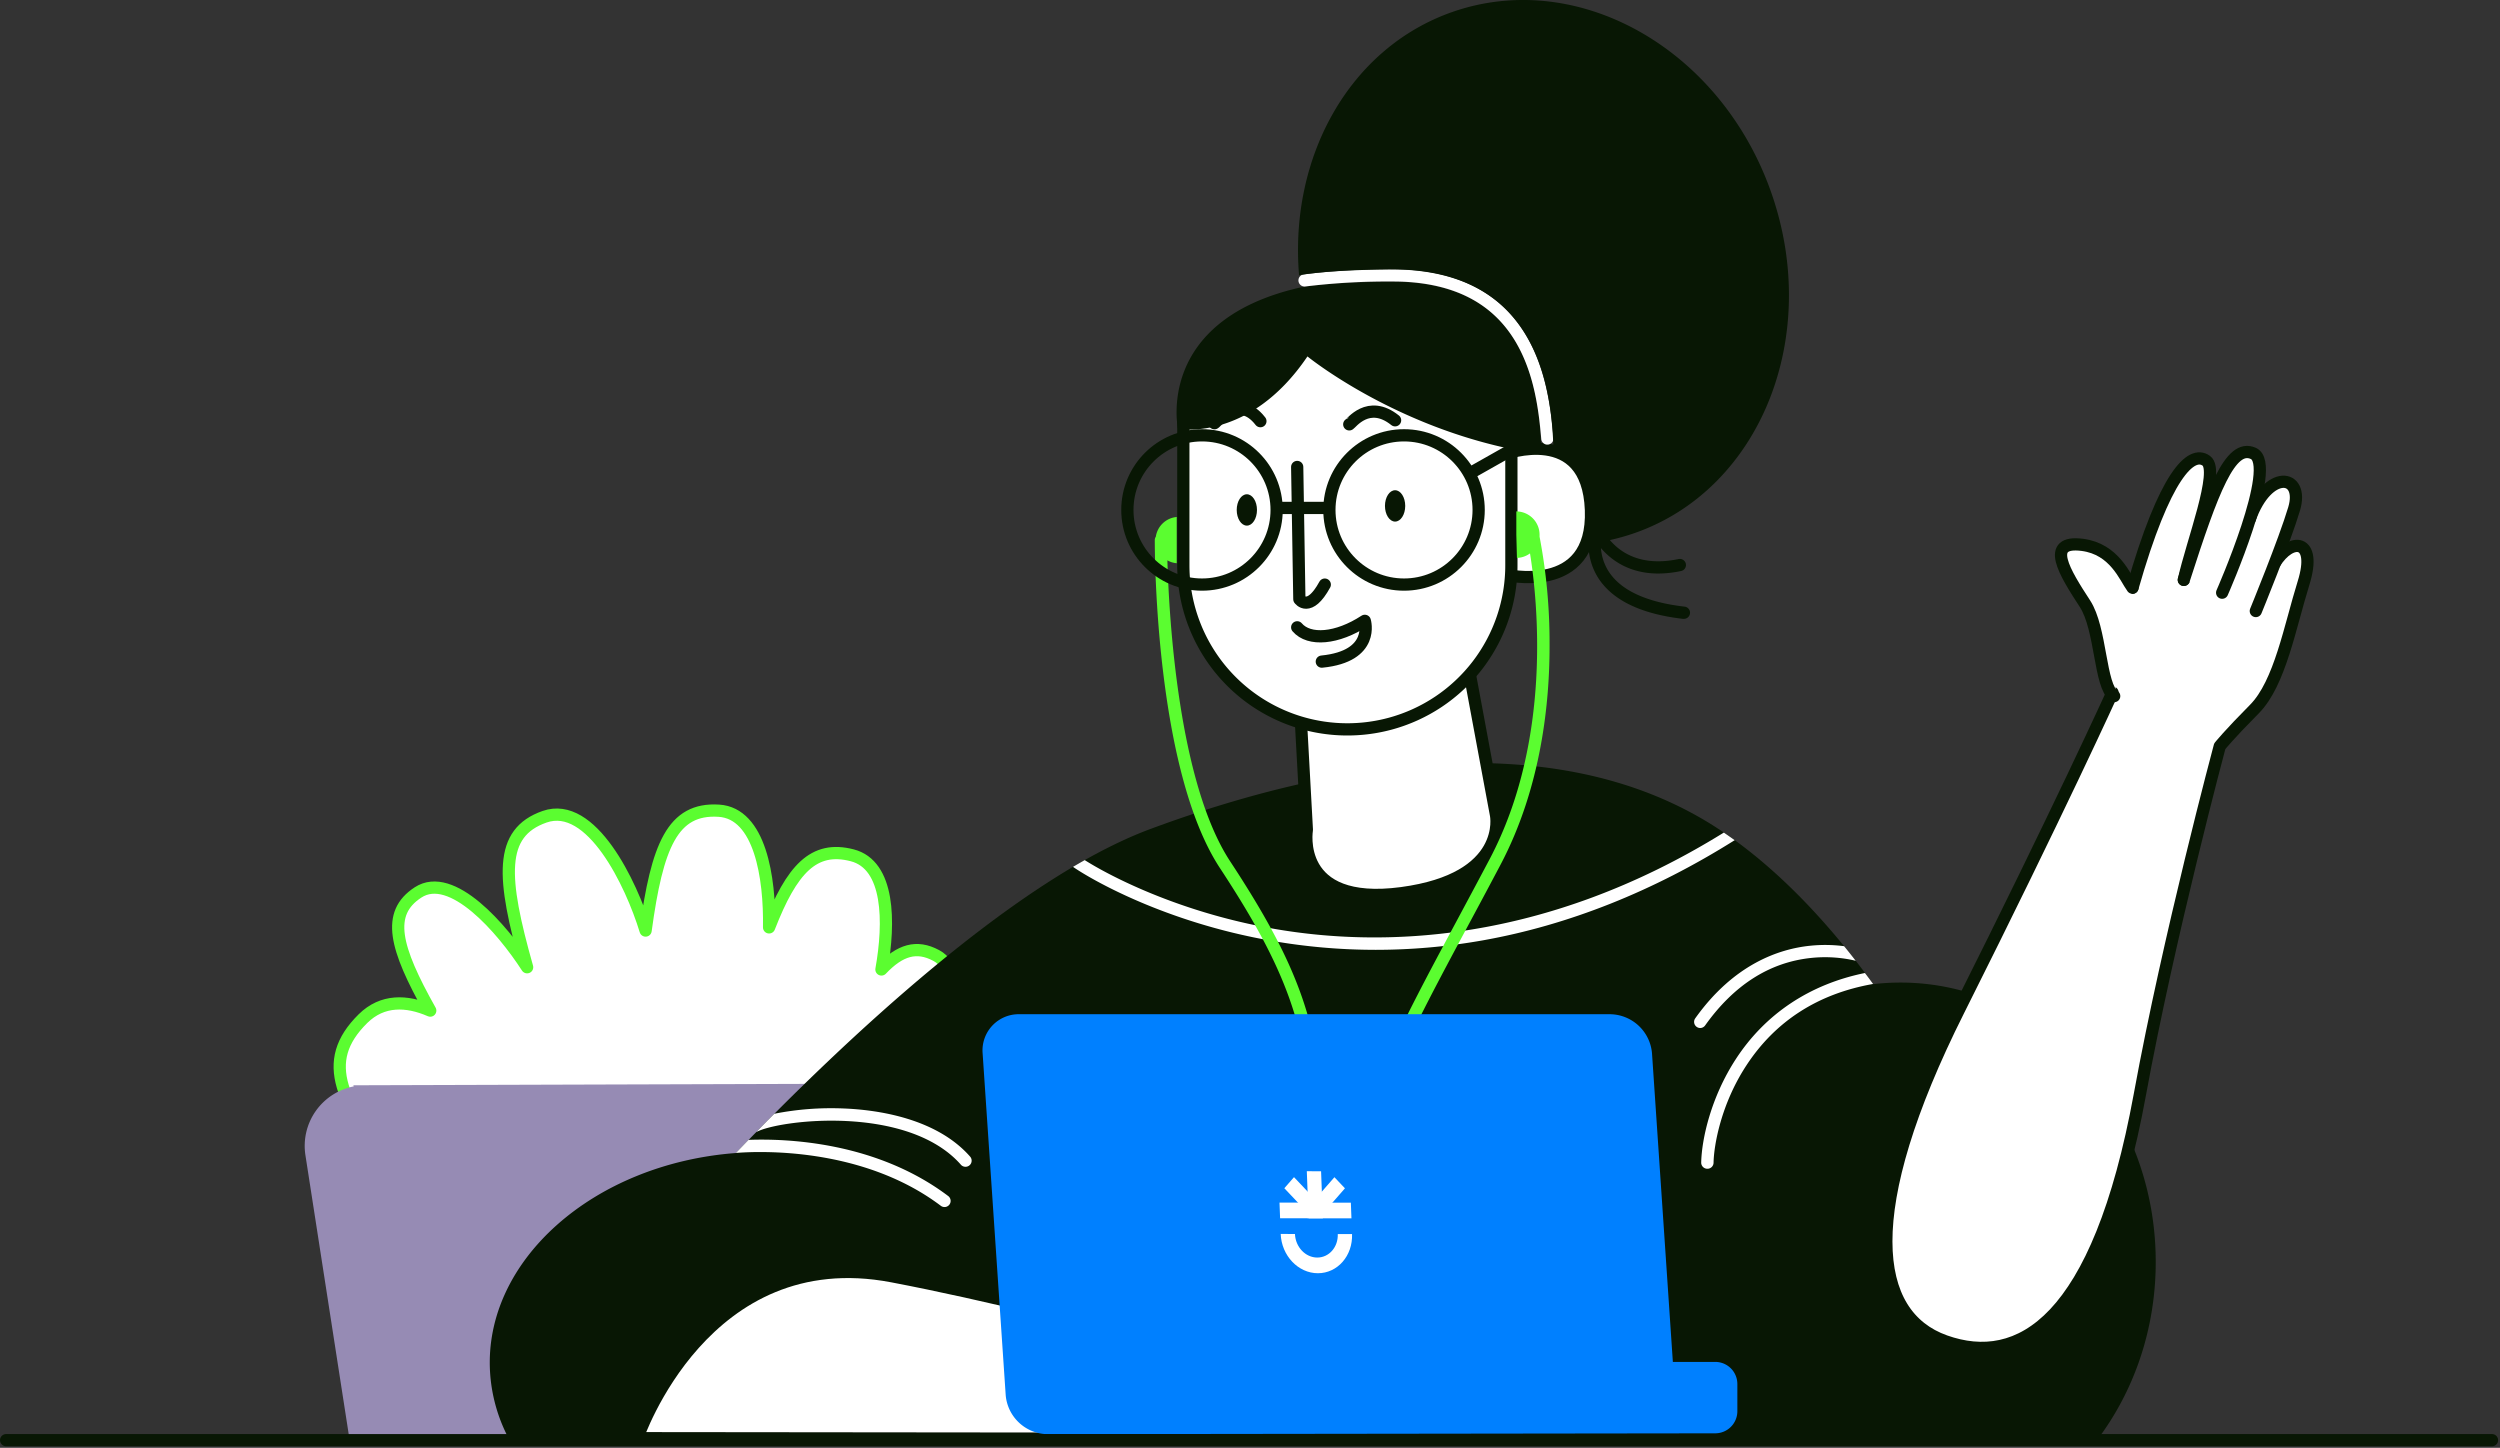<svg xmlns="http://www.w3.org/2000/svg" width="1226" height="710" fill="none"><rect width="100%" height="100%" fill="#333333" stroke="none"/><g clip-path="url(#a)"><path fill="#fff" stroke="#5BFD30" stroke-linecap="round" stroke-linejoin="round" stroke-width="6" d="M459.1 468.559c-9.62-5.15-17.78-2.67-26.84 6.87 4.14-23.17 4-51.27-14.37-56-18.92-4.89-29.64 6.89-40.73 35.36.42-24.43-4.41-55.94-24.64-57.22-22.75-1.44-30.27 17.27-35.92 58.77-7.07-23.21-26.6-63.86-49.55-55.8-22.5 7.89-21.05 29.58-8.55 73.8-12.33-19.09-37-47.47-53.51-36.68-15.71 10.24-11.41 26.93 6 57.94-11.49-5-23.44-5.49-33 3.95-21.46 21.2-11.14 41.28 18.64 78.55 29.78 37.27 243.7-28.66 253.85-45.52 10.15-16.86 26.1-54.68 8.62-64.02z"/><path fill="#968BB4" d="m460.781 531.88.17-.55-287.66.89.18.55a29.732 29.732 0 0 0-23.69 33.74l21.53 138.78 291.62-.89 21.54-138.78a29.737 29.737 0 0 0-23.69-33.74z"/><path fill="#081704" d="M932.002 481.849c-4.465.002-8.926.263-13.36.78-23.88-33-51.29-61-80.09-78.78-75-46.19-178-33-274.13 2.59-66.07 24.45-149.82 103.17-203.52 159-70 5.26-123.81 52.91-120.58 107.42a79.991 79.991 0 0 0 9.6 33.42l234.94 1.56c.41-.63.8-1.28 1.19-1.92l348.45-1.2c.38.53.77 1 1.16 1.56l192.918-.33c17.86-23.67 28.59-54 28.59-87.12-.03-75.66-56.07-136.98-125.168-136.98z"/><path fill="#fff" d="M845.381 408.289c-88.66 54.95-168.38 56.16-219.91 47.32-47.82-8.2-82.26-26.65-93.53-33.82a346.596 346.596 0 0 0-5.75 3.32c9.19 6.33 45.19 27.11 97.19 36.22a296.523 296.523 0 0 0 51.28 4.47 300.855 300.855 0 0 0 52.41-4.63c42-7.46 83.63-24 123.63-49.15-1.8-1.28-3.573-2.523-5.32-3.73zm-9.19 94.589c14.1-19.8 31.54-30.93 51.85-33.09a65.567 65.567 0 0 1 22 1.37 358.608 358.608 0 0 0-5.68-7.15 72.236 72.236 0 0 0-16.62-.22c-15.27 1.56-37.45 9-56.4 35.61a3.002 3.002 0 0 0 .71 4.18 2.994 2.994 0 0 0 1.74.56 2.988 2.988 0 0 0 2.4-1.26zm1.079 70.28h.06a3 3 0 0 0 3-2.95c.17-8.82 3.73-28.77 16-47.58 14.24-21.85 35.19-35.32 62.24-40.09-1.31-1.8-2.63-3.6-4-5.38-27 5.5-48.85 20-63.3 42.19-12.15 18.65-16.73 39-17 50.75a3.006 3.006 0 0 0 .857 2.16 3 3 0 0 0 2.143.9zm-423.69-29.569a144.088 144.088 0 0 0-33.87 2.6c-3.02 3.027-5.977 6.027-8.87 9 11.09-6.09 74.29-13.68 100.39 16a2.988 2.988 0 0 0 2.25 1 2.999 2.999 0 0 0 2.27-4.98c-16.81-19.13-46.17-23-62.17-23.62z"/><path fill="#fff" d="M465.001 586.538c-35.34-26.66-79.29-28.25-97.93-27.54l-6.2 6.41c10.68-.87 61.85-3.26 100.51 25.92.635.48 1.435.688 2.224.579a3.005 3.005 0 0 0 2.559-3.387 3 3 0 0 0-1.163-1.982z"/><path fill="#fff" stroke="#081704" stroke-linecap="round" stroke-linejoin="round" stroke-width="6" d="M312.543 705.289s32.77-97 125.07-79.39c92.3 17.61 218.56 55.44 218.56 55.44v24.31l-343.63-.36z"/><path fill="#fff" d="M1041.28 347.051a16.472 16.472 0 0 1-5.62-5.13 16.49 16.49 0 0 1-2.73-7.11c-1-8.58 4.76-45.54 14-50.7 9.24-5.16 51.56-28.11 59.37-27.58 7.81.53 11.1 68.4-65.02 90.52z"/><path fill="#fff" d="M1045.77 288.241c15.8-55.31 28.74-67.66 36.19-62.28 6.75 4.88-7 40.12-11 58.41"/><path stroke="#081704" stroke-linecap="round" stroke-linejoin="round" stroke-width="6" d="M1045.77 288.241c15.8-55.31 28.74-67.66 36.19-62.28 6.75 4.88-7 40.12-11 58.41"/><path fill="#fff" d="M1115.5 276.189c7.92-12.86 21-12.22 14.17 9.7-6.66 21.37-11.6 49.24-24.1 61.83-12.5 12.59-17 18.23-17 18.23s-25 93.3-39.19 170.87c-20.54 112.18-59.268 133.76-95.478 120.91-36.21-12.85-42.9-63.56 6.55-162.13 49.448-98.57 75.518-156 75.518-156"/><path stroke="#081704" stroke-linecap="round" stroke-linejoin="round" stroke-width="6" d="M1115.5 276.189c7.92-12.86 21-12.22 14.17 9.7-6.66 21.37-11.6 49.24-24.1 61.83-12.5 12.59-17 18.23-17 18.23s-25 93.3-39.19 170.87c-20.54 112.18-59.268 133.76-95.478 120.91-36.21-12.85-42.9-63.56 6.55-162.13 49.448-98.57 75.518-156 75.518-156"/><path fill="#fff" d="M1036.8 341.369c-7.17-4.85-6.31-33.06-14.36-45.35-10-15.32-19.78-31.2-1.27-28.82 15.87 2.05 20.92 16 24.6 21"/><path stroke="#081704" stroke-linecap="round" stroke-linejoin="round" stroke-width="6" d="M1036.8 341.369c-7.17-4.85-6.31-33.06-14.36-45.35-10-15.32-19.78-31.2-1.27-28.82 15.87 2.05 20.92 16 24.6 21"/><path fill="#fff" d="M1106.25 299.65s14.06-34.25 18.78-50.09c5.17-17.34-13-19.78-21.76 5.05"/><path stroke="#081704" stroke-linecap="round" stroke-linejoin="round" stroke-width="6" d="M1106.25 299.65s14.06-34.25 18.78-50.09c5.17-17.34-13-19.78-21.76 5.05"/><path fill="#fff" d="M1089.74 290.66s27.68-62.72 15.3-68.3c-11.29-5.09-19.9 17.79-34.11 62"/><path stroke="#081704" stroke-linecap="round" stroke-linejoin="round" stroke-width="6" d="M1089.74 290.66s27.68-62.72 15.3-68.3c-11.29-5.09-19.9 17.79-34.11 62"/><path fill="#fff" stroke="#081704" stroke-linecap="round" stroke-linejoin="round" stroke-width="6" d="m637.004 336.2 3.88 70.72s-6.57 38.16 46.44 31.09c52.8-7.05 46.32-38.31 46.32-38.31l-16.34-87.85-80.3 24.35z"/><path fill="#fff" d="M737.602 222.759s41-15.38 42.6 27.32c1.6 42.7-42.6 31.64-42.6 31.64"/><path stroke="#081704" stroke-linecap="round" stroke-linejoin="round" stroke-width="6" d="M737.602 222.759s41-15.38 42.6 27.32c1.6 42.7-42.6 31.64-42.6 31.64"/><path fill="#fff" stroke="#081704" stroke-linecap="round" stroke-linejoin="round" stroke-width="6" d="M631.805 155.609h70.38a39 39 0 0 1 39 39v82.64a80.438 80.438 0 0 1-111.223 74.317 80.425 80.425 0 0 1-43.534-43.534 80.427 80.427 0 0 1-6.123-30.783v-70.15a51.488 51.488 0 0 1 51.49-51.49h.01z"/><path fill="#5BFD30" d="M759.907 315.379a276.18 276.18 0 0 0-4.9-52.18v-1a11.45 11.45 0 0 0-11.401-11.4v11.4l.301 11.4a11.376 11.376 0 0 0 6.41-2.22c3.69 23 11 91.58-19.77 149.88-5.65 10.69-10.951 20.57-16.071 30.12-29 54.12-48.2 89.87-47.75 121.8a3.002 3.002 0 0 0 5.122 2.121 3.001 3.001 0 0 0 .878-2.121c-.43-30.37 18.46-65.58 47-118.88 5.13-9.55 10.431-19.44 16.081-30.15 20.2-38.25 24.25-80.25 24.1-108.77zm-187.422-40.58a11.247 11.247 0 0 0 4.57 1.41v-22.68a11.397 11.397 0 0 0-10.24 9.67 2.994 2.994 0 0 0-.51 1.67c0 4.56 0 112.3 32 160.91 32.72 49.8 42.84 78.16 45.09 126.45.036.771.368 1.499.926 2.032a3.004 3.004 0 0 0 2.074.828h.14a2.998 2.998 0 0 0 2.86-3.13c-2.31-49.56-12.64-78.6-46.06-129.46-25.49-38.74-30.04-119.56-30.85-147.7z"/><path stroke="#081704" stroke-linecap="round" stroke-linejoin="round" stroke-width="6" d="m636.145 229 1.06 64.85s4.779 6.9 12.469-7.16m-13.529 20.949c5.84 6.83 19.56 5.71 33.16-3.18 0 0 5.3 17.37-21.09 20m13.457-116.35c.8-.2 9.35-12.53 22.48-2"/><path fill="#081704" d="M684.154 255.788c2.744 0 4.97-3.443 4.97-7.69s-2.226-7.69-4.97-7.69c-2.745 0-4.97 3.443-4.97 7.69s2.225 7.69 4.97 7.69zm-72.7 1.981c2.745 0 4.97-3.443 4.97-7.69s-2.225-7.69-4.97-7.69c-2.744 0-4.97 3.443-4.97 7.69s2.226 7.69 4.97 7.69z"/><path stroke="#081704" stroke-linecap="round" stroke-linejoin="round" stroke-width="6" d="M595.562 207.54c.801-.17 11.63-15 22.54-1"/><path fill="#081704" d="M680.793 138.129c-19.47.25-34.25 1.23-43.11 2.85-71.57 16.28-60 69.32-60 69.32s35 6.67 63.49-35.51c0 0 39.13 31.93 97 44.79.93-.22 2-.51 3-.83v2.93a47.477 47.477 0 0 1 14.63-1.53c-.64-20.91-4.38-47.26-21.61-64.27-12.19-12.08-30.19-18.06-53.4-17.75z"/><path stroke="#fff" stroke-linecap="round" stroke-linejoin="round" stroke-width="6" d="M758.824 215.049c-2.28-26.38-8.58-79.33-74.67-80a339.95 339.95 0 0 0-44.4 2.46"/><path fill="#081704" d="M868.673 94.59c-24.67-70.59-94.73-110.3-156.45-88.71-50.73 17.74-80 71.38-75.16 129.109 9.29-1.64 23.94-2.61 43.65-2.86 24.87-.32 44.28 6.23 57.71 19.48 19 18.79 22.86 47.35 23.42 69.53 9.19 2.49 17.65 10 18.36 28.94.07 1.92-1.61 16.6-1.2 16.55a30.774 30.774 0 0 0 4.54 16.43c6.88 11.1 20.91 18 41.72 20.42h.35a3.005 3.005 0 0 0 .35-6c-18.85-2.22-31.39-8.12-37.27-17.55a24.512 24.512 0 0 1-3.59-11.14c5.14 6 14 12.47 28.12 12.47a53.94 53.94 0 0 0 11.07-1.21 3.009 3.009 0 0 0 1.98-1.265 2.994 2.994 0 0 0-.012-3.406 3.018 3.018 0 0 0-1.99-1.25 3.004 3.004 0 0 0-1.198.051c-18.19 3.78-28.35-3.15-33.58-9.33a104.117 104.117 0 0 0 12.1-3.43c61.72-21.54 91.75-96.25 67.08-166.83z"/><path stroke="#081704" stroke-linecap="round" stroke-linejoin="round" stroke-width="6" d="M688.534 286.679c20.213 0 36.6-16.387 36.6-36.6 0-20.214-16.387-36.6-36.6-36.6-20.214 0-36.6 16.386-36.6 36.6 0 20.213 16.386 36.6 36.6 36.6zm-61.28-37.591h23.88m69.401-16.779 20.65-11.67m-151.722 66.04c20.214 0 36.6-16.387 36.6-36.6 0-20.214-16.386-36.6-36.6-36.6-20.213 0-36.6 16.386-36.6 36.6 0 20.213 16.387 36.6 36.6 36.6z"/><path fill="#0080FF" d="M841.159 667.879h-20.79l-10.22-151.27a20.911 20.911 0 0 0-20.54-19.24h-289.79a17.756 17.756 0 0 0-17.027 11.944 17.757 17.757 0 0 0-.913 7.296l11.31 167.47a20.897 20.897 0 0 0 20.54 19.24l327.43-.42a10.832 10.832 0 0 0 7.665-3.175 10.845 10.845 0 0 0 3.175-7.665v-13.34a10.832 10.832 0 0 0-3.175-7.665 10.824 10.824 0 0 0-7.665-3.175z"/><path stroke="#081704" stroke-linecap="round" stroke-linejoin="round" stroke-width="6" d="M3 706.26h1219.07"/><path fill="#fff" d="m662.461 589.791-34.992-.05.292 7.696 34.992.05z"/><path fill="#fff" d="m647.219 596.889 12.34-14.14-5.156-5.449-12.34 14.14z"/><path fill="#fff" d="m646.82 590.209-12.24-12.936-4.742 5.434 12.24 12.937z"/><path fill="#fff" d="m648.734 597.465-.876-23.086-6.998-.01.876 23.086z"/><path fill="#fff" fill-rule="evenodd" d="M663.043 605.182c.402 10.624-7.104 19.226-16.766 19.212-9.663-.014-17.823-8.637-18.226-19.262l6.994.01.001.004c.241 6.375 5.137 11.549 10.935 11.558 5.798.008 10.302-5.153 10.06-11.528v-.004l7.002.01z" clip-rule="evenodd"/></g><defs><clipPath id="a"><path fill="#fff" d="M0 0h1225.07v709.26H0z"/></clipPath></defs></svg>